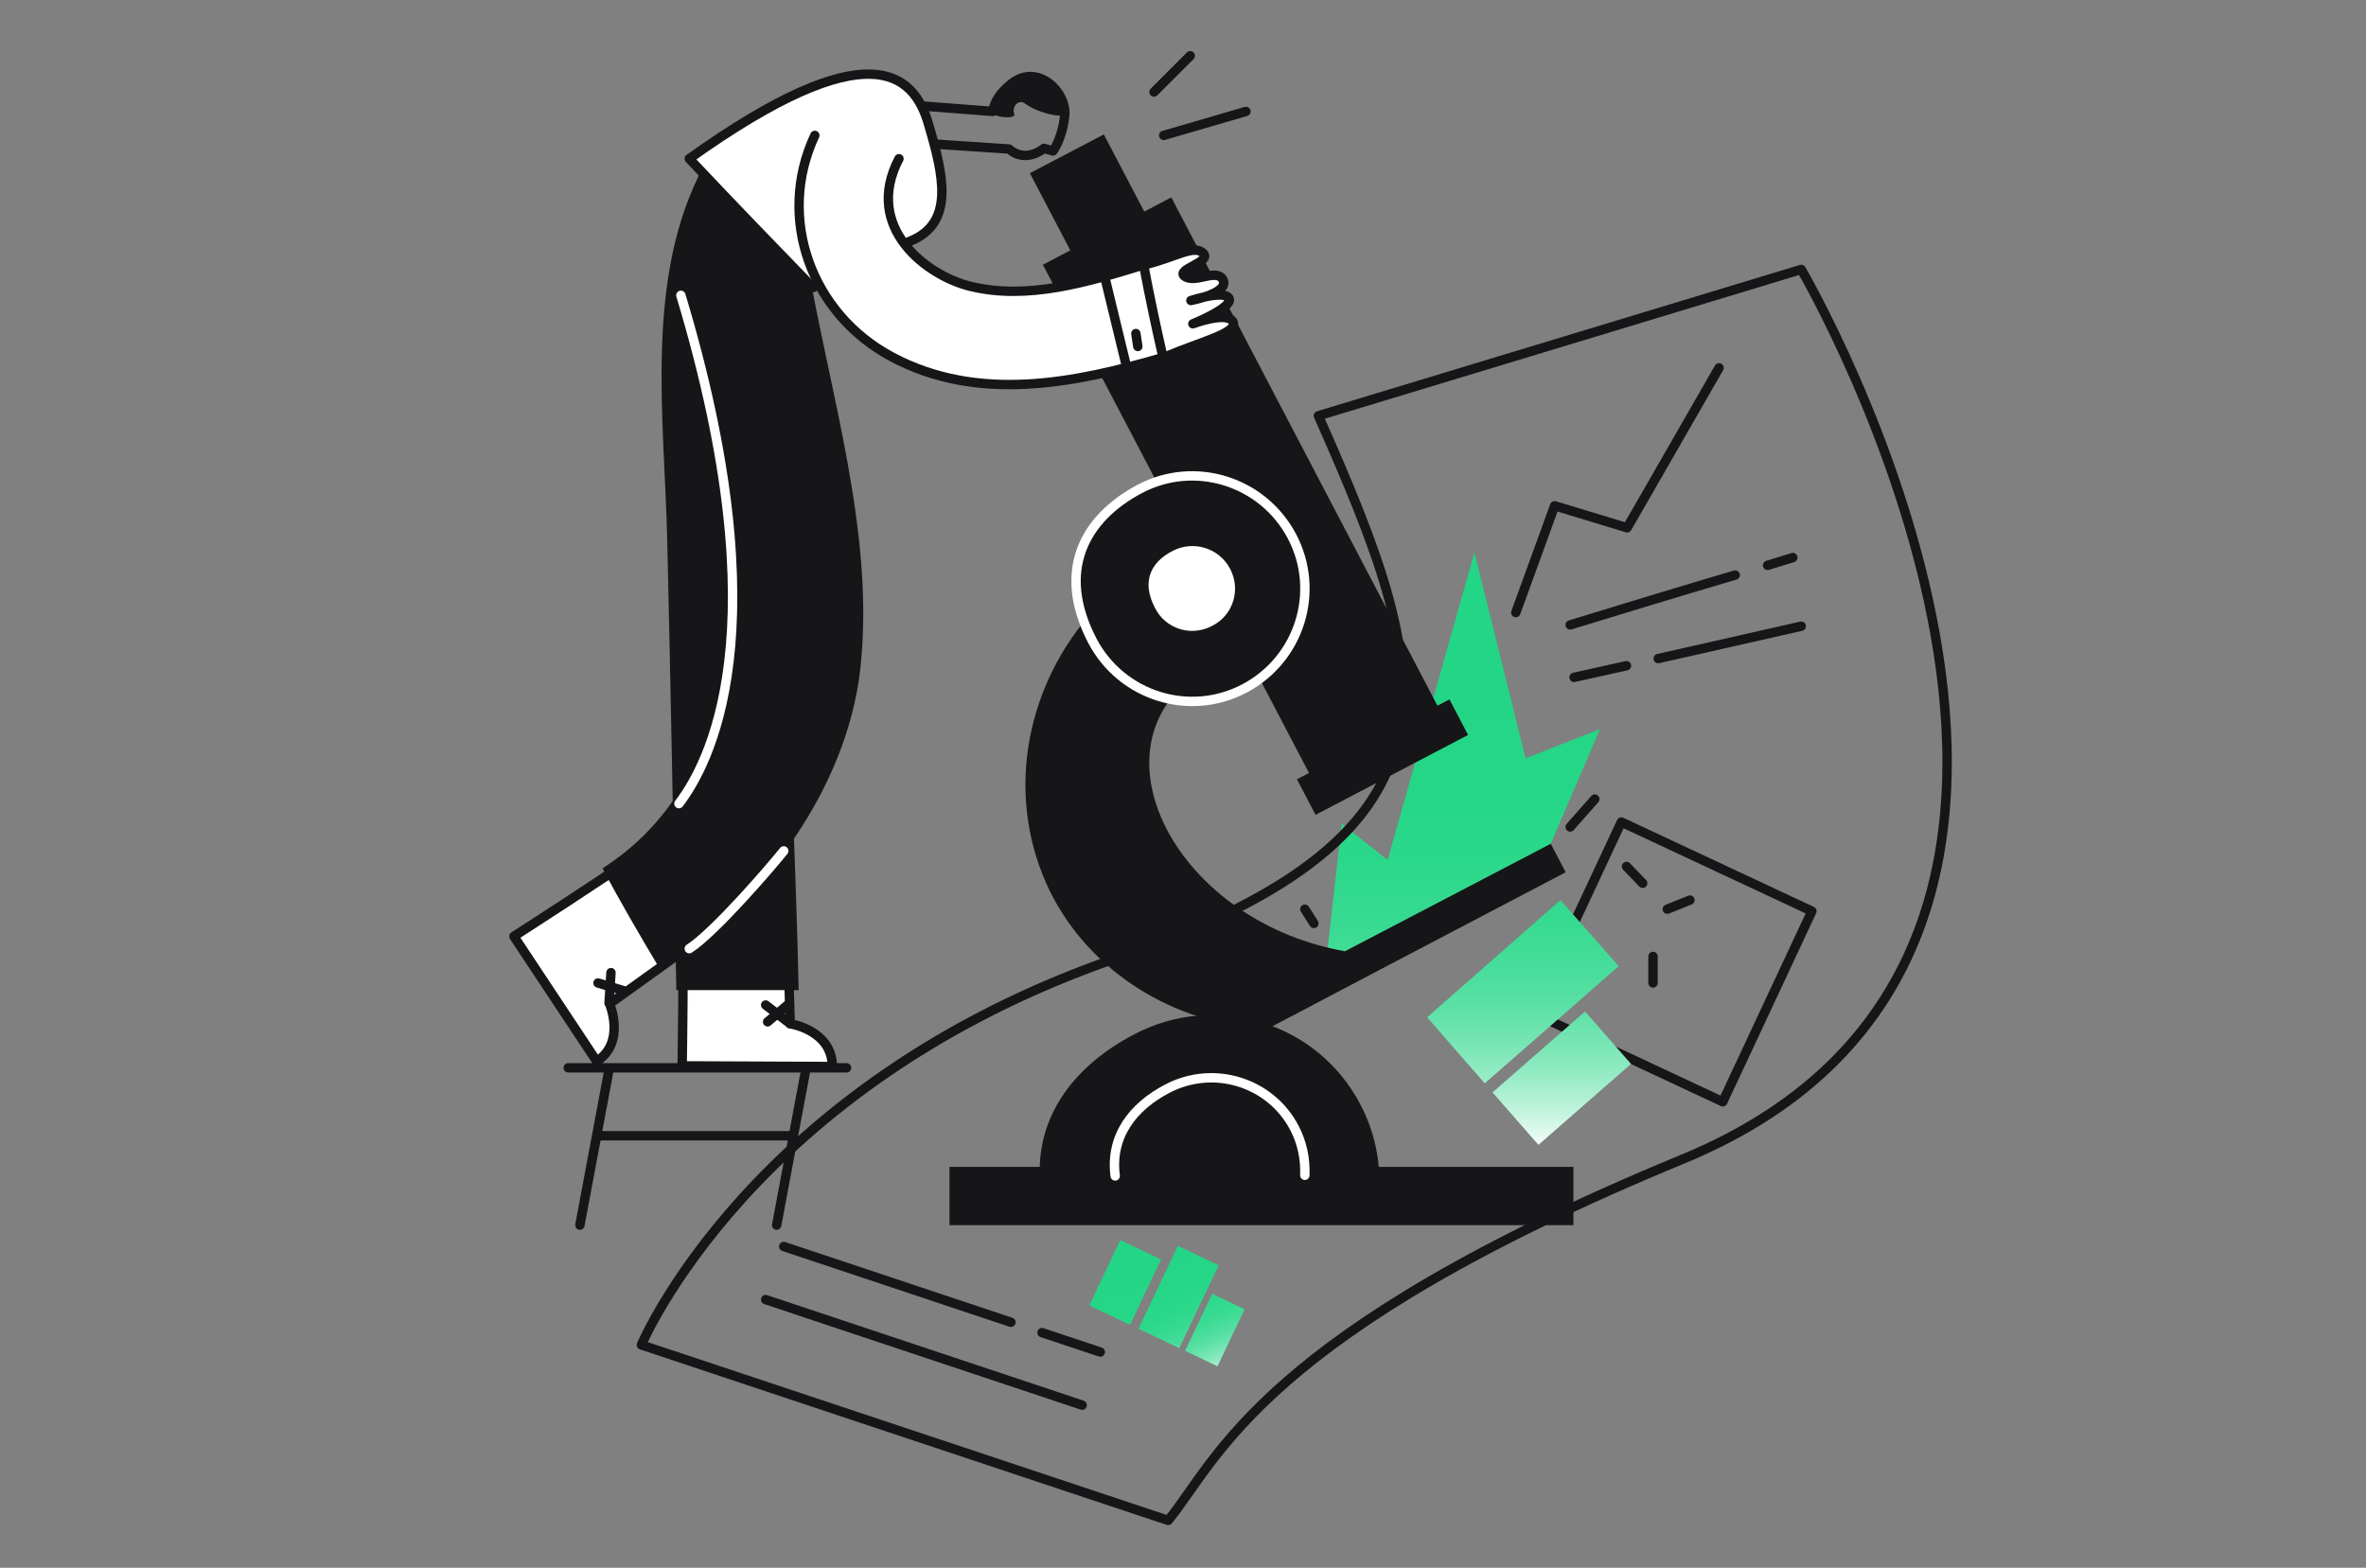 <svg width="252" height="167" viewBox="0 0 252 167" fill="none" xmlns="http://www.w3.org/2000/svg">
<rect x="0" y="0" width="252" height="167" fill="#808080" stroke="none"/>
<path d="M141.113 103.605L142.906 87.741L147.8 91.604L157.038 58.842L162.484 80.775L170.412 77.671L165.172 89.879L141.113 103.605Z" fill="url(#paint0_linear_78_204)"/>
<path d="M90.166 113.744H60.523" stroke="#161518" stroke-miterlimit="10" stroke-linecap="round" stroke-linejoin="round"/>
<path d="M84.445 120.986H63.764" stroke="#161518" stroke-miterlimit="10" stroke-linecap="round" stroke-linejoin="round"/>
<path d="M64.866 113.951L61.764 130.504" stroke="#161518" stroke-miterlimit="10" stroke-linecap="round" stroke-linejoin="round"/>
<path d="M85.823 113.951L82.721 130.504" stroke="#161518" stroke-miterlimit="10" stroke-linecap="round" stroke-linejoin="round"/>
<path d="M165.172 89.879L143.25 101.329C126.567 98.363 117.329 82.43 125.326 73.671C130.703 67.808 121.948 59.049 116.571 64.911C109.402 72.774 107.058 84.155 111.401 94.018C115.33 102.915 124.361 108.847 133.943 109.468C134.357 109.468 134.702 109.537 135.115 109.537L146.904 103.329L166.758 92.914L165.172 89.879Z" fill="#161518"/>
<path d="M124.755 21.028L111.076 28.197L140.504 84.405L154.183 77.237L124.755 21.028Z" fill="#161518"/>
<path d="M154.38 74.499L138.137 83.011L140.12 86.799L156.363 78.287L154.38 74.499Z" fill="#161518"/>
<path d="M117.569 14.318L109.691 18.446L117.144 32.681L125.022 28.553L117.569 14.318Z" fill="#161518"/>
<path d="M137.597 57.117C140.699 62.98 138.424 70.222 132.564 73.326C126.705 76.43 119.466 74.154 116.364 68.291C112.434 60.773 115.537 55.186 121.396 52.082C127.256 48.979 134.494 51.255 137.597 57.117Z" fill="#161518" stroke="white" stroke-miterlimit="10" stroke-linecap="round" stroke-linejoin="round"/>
<path d="M131.461 60.359C132.77 62.842 131.805 65.877 129.323 67.118C126.842 68.429 123.808 67.463 122.568 64.98C120.913 61.807 122.223 59.462 124.705 58.221C127.117 56.979 130.151 57.876 131.461 60.359Z" fill="white" stroke="#161518" stroke-miterlimit="10" stroke-linecap="round" stroke-linejoin="round"/>
<path d="M146.903 126.711C147.041 123.676 146.421 120.572 144.904 117.675C140.354 108.916 129.531 105.605 120.845 110.157C114.227 113.606 109.953 119.262 110.849 126.711H146.903Z" fill="#161518"/>
<path d="M167.584 124.297H101.129V130.504H167.584V124.297Z" fill="#161518"/>
<path d="M138.976 125.193C139.045 123.469 138.7 121.745 137.873 120.158C135.323 115.261 129.256 113.399 124.361 115.951C120.639 117.882 118.226 121.055 118.778 125.262" fill="#161518"/>
<path d="M138.976 125.193C139.045 123.469 138.7 121.745 137.873 120.158C135.323 115.261 129.256 113.399 124.361 115.951C120.639 117.882 118.226 121.055 118.778 125.262" stroke="white" stroke-miterlimit="10" stroke-linecap="round" stroke-linejoin="round"/>
<path d="M140.421 44.288L191.848 28.701C191.848 28.701 234.107 100.846 179.233 123.469C134.423 141.954 129.805 155.334 124.427 161.956L68.312 143.264C68.312 143.264 79.963 115.468 119.05 102.019C158.138 88.569 152.554 71.671 140.421 44.288Z" stroke="#161518" stroke-miterlimit="10" stroke-linecap="round" stroke-linejoin="round"/>
<path d="M115.259 149.679L81.549 138.436" stroke="#161518" stroke-miterlimit="10" stroke-linecap="round" stroke-linejoin="round"/>
<path d="M107.676 140.85C99.61 138.16 91.544 135.47 83.478 132.78" stroke="#161518" stroke-miterlimit="10" stroke-linecap="round" stroke-linejoin="round"/>
<path d="M117.189 144.023C115.121 143.333 113.052 142.643 110.984 141.954" stroke="#161518" stroke-miterlimit="10" stroke-linecap="round" stroke-linejoin="round"/>
<path d="M188.264 60.221C189.16 59.945 190.056 59.669 190.952 59.393" stroke="#161518" stroke-miterlimit="10" stroke-linecap="round" stroke-linejoin="round"/>
<path d="M167.236 66.567C173.096 64.773 178.956 62.98 184.815 61.256" stroke="#161518" stroke-miterlimit="10" stroke-linecap="round" stroke-linejoin="round"/>
<path d="M176.613 70.153C181.715 68.981 186.747 67.877 191.848 66.704" stroke="#161518" stroke-miterlimit="10" stroke-linecap="round" stroke-linejoin="round"/>
<path d="M167.652 72.153C169.514 71.74 171.375 71.326 173.236 70.912" stroke="#161518" stroke-miterlimit="10" stroke-linecap="round" stroke-linejoin="round"/>
<path d="M161.447 65.256L165.584 53.876L173.304 56.221L183.094 39.184" stroke="#161518" stroke-miterlimit="10" stroke-linecap="round" stroke-linejoin="round"/>
<path d="M192.984 97.061L172.689 87.563L163.197 107.868L183.491 117.366L192.984 97.061Z" stroke="#161518" stroke-miterlimit="10" stroke-linecap="round" stroke-linejoin="round"/>
<path d="M158.137 115.399L152.002 108.364L166.203 95.88L172.407 102.915L158.137 115.399Z" fill="url(#paint1_linear_78_204)"/>
<path d="M163.859 121.952L158.965 116.365L168.823 107.743L173.717 113.33L163.859 121.952Z" fill="url(#paint2_linear_78_204)"/>
<path d="M125.601 143.609L121.258 141.54L125.463 132.711L129.806 134.781L125.601 143.609Z" fill="url(#paint3_linear_78_204)"/>
<path d="M120.359 141.126L116.016 139.057L119.325 132.091L123.668 134.16L120.359 141.126Z" fill="url(#paint4_linear_78_204)"/>
<path d="M129.668 145.54L126.221 143.885L129.116 137.815L132.563 139.471L129.668 145.54Z" fill="url(#paint5_linear_78_204)"/>
<path d="M122.912 9.802L126.773 5.94" stroke="#161518" stroke-miterlimit="10" stroke-linecap="round" stroke-linejoin="round"/>
<path d="M123.947 14.423L132.702 11.871" stroke="#161518" stroke-miterlimit="10" stroke-linecap="round" stroke-linejoin="round"/>
<path d="M169.86 85.12L167.24 88.086" stroke="#161518" stroke-miterlimit="10" stroke-linecap="round" stroke-linejoin="round"/>
<path d="M138.977 96.846L139.942 98.363" stroke="#161518" stroke-miterlimit="10" stroke-linecap="round" stroke-linejoin="round"/>
<path d="M173.236 92.293L174.96 94.087" stroke="#161518" stroke-miterlimit="10" stroke-linecap="round" stroke-linejoin="round"/>
<path d="M176.062 101.881V104.708" stroke="#161518" stroke-miterlimit="10" stroke-linecap="round" stroke-linejoin="round"/>
<path d="M177.58 96.846L179.993 95.88" stroke="#161518" stroke-miterlimit="10" stroke-linecap="round" stroke-linejoin="round"/>
<path d="M63.556 113.054L54.732 99.742C54.732 99.742 64.935 93.19 67.968 90.983C71.002 88.776 75.689 99.191 75.689 99.191L64.935 106.916C64.866 106.847 66.728 110.985 63.556 113.054Z" fill="white" stroke="#161518" stroke-miterlimit="10" stroke-linecap="round" stroke-linejoin="round"/>
<path d="M64.867 106.847L65.074 103.605" stroke="#161518" stroke-miterlimit="10" stroke-linecap="round" stroke-linejoin="round"/>
<path d="M63.693 104.708L66.451 105.536" stroke="#161518" stroke-miterlimit="10" stroke-linecap="round" stroke-linejoin="round"/>
<path d="M88.649 113.606L72.656 113.537C72.656 113.537 72.862 101.398 72.656 97.673C72.518 93.949 83.754 95.811 83.754 95.811L84.168 109.054C84.168 109.054 88.649 109.744 88.649 113.606Z" fill="white" stroke="#161518" stroke-miterlimit="10" stroke-linecap="round" stroke-linejoin="round"/>
<path d="M72.036 105.467H85.065C84.789 92.087 83.893 74.223 83.548 60.842C83.41 54.083 83.204 47.323 83.135 40.564C82.997 34.908 82.928 28.977 85.685 23.872C89.477 16.837 78.792 10.63 75 17.596C68.52 29.597 70.795 44.633 71.071 57.807C71.415 72.153 71.76 91.052 72.036 105.467Z" fill="#161518"/>
<path d="M85.891 27.39C85.34 24.079 81.272 22.217 78.308 23.045C74.792 24.011 73.413 27.321 73.965 30.632C77.067 49.048 84.03 79.534 64.383 92.362C64.314 92.431 64.245 92.431 64.176 92.5C66.106 96.156 68.174 99.674 70.311 103.26C70.38 103.191 70.518 103.122 70.587 103.053C81.341 96.087 90.165 83.879 91.613 71.395C93.267 56.91 88.304 41.667 85.891 27.39Z" fill="#161518"/>
<path d="M84.168 109.054L81.549 107.054" stroke="#161518" stroke-miterlimit="10" stroke-linecap="round" stroke-linejoin="round"/>
<path d="M81.756 108.847L83.962 106.985" stroke="#161518" stroke-miterlimit="10" stroke-linecap="round" stroke-linejoin="round"/>
<path d="M72.312 85.603C75.415 81.534 83.343 67.394 72.519 31.459" stroke="white" stroke-miterlimit="10" stroke-linecap="round" stroke-linejoin="round"/>
<path d="M73.414 101.053C76.103 99.329 82.1 92.362 83.479 90.638" stroke="white" stroke-miterlimit="10" stroke-linecap="round" stroke-linejoin="round"/>
<path d="M111.604 8.492C112.638 9.388 113.397 10.63 113.397 12.285C112.018 12.492 109.881 11.595 109.192 11.043C108.502 10.492 107.744 11.388 108.02 12.078C108.295 12.699 106.434 12.492 106.089 12.285C105.952 12.216 105.814 12.078 105.676 12.009C105.745 10.975 106.365 9.94 107.744 8.905C107.951 8.698 108.226 8.492 108.571 8.216C109.536 8.216 110.57 8.354 111.604 8.492Z" fill="#161518"/>
<path d="M107.744 8.905C106.503 9.871 105.882 10.906 105.744 11.871L96.852 11.181L98.092 15.251L107.468 15.872C109.26 17.458 111.191 15.803 111.191 15.803L112.156 16.079C112.156 16.079 113.121 14.837 113.397 12.354C113.672 9.802 110.501 6.698 107.744 8.905Z" stroke="#161518" stroke-miterlimit="10" stroke-linecap="round" stroke-linejoin="round"/>
<path d="M98.921 13.32C97.335 7.664 92.441 3.319 73.414 16.906C77.757 21.527 82.169 26.08 86.581 30.632C89.821 28.977 94.233 26.838 96.991 25.666C101.678 23.735 100.506 18.7 98.921 13.32Z" fill="white" stroke="#161518" stroke-miterlimit="10" stroke-linecap="round" stroke-linejoin="round"/>
<path d="M121.879 28.218C125.257 27.39 127.187 26.011 128.152 26.976C129.117 27.942 125.05 28.701 126.222 29.459C127.394 30.218 129.669 28.494 130.289 29.873C130.841 31.253 126.842 32.011 126.842 32.011C126.842 32.011 130.496 30.839 130.91 31.804C131.323 32.77 127.049 34.494 127.049 34.494C127.049 34.494 130.703 33.115 131.323 34.287C131.875 35.46 128.014 36.356 124.085 38.012" fill="white"/>
<path d="M121.879 28.218C125.257 27.39 127.187 26.011 128.152 26.976C129.117 27.942 125.05 28.701 126.222 29.459C127.394 30.218 129.669 28.494 130.289 29.873C130.841 31.253 126.842 32.011 126.842 32.011C126.842 32.011 130.496 30.839 130.91 31.804C131.323 32.77 127.049 34.494 127.049 34.494C127.049 34.494 130.703 33.115 131.323 34.287C131.875 35.46 128.014 36.356 124.085 38.012" stroke="#161518" stroke-miterlimit="10" stroke-linecap="round" stroke-linejoin="round"/>
<path d="M86.787 14.423C82.651 23.252 86.442 33.46 94.991 38.012C104.159 42.909 114.431 40.84 123.875 38.081C123.117 34.77 122.428 31.529 121.807 28.218C115.948 30.011 109.468 32.011 103.332 30.494C98.782 29.39 91.888 24.286 95.749 16.906" fill="white"/>
<path d="M86.787 14.423C82.651 23.252 86.442 33.46 94.991 38.012C104.159 42.909 114.431 40.84 123.875 38.081C123.117 34.77 122.428 31.529 121.807 28.218C115.948 30.011 109.468 32.011 103.332 30.494C98.782 29.39 91.888 24.286 95.749 16.906" stroke="#161518" stroke-miterlimit="10" stroke-linecap="round" stroke-linejoin="round"/>
<path d="M117.672 29.528L120.016 39.184" stroke="#161518" stroke-miterlimit="10" stroke-linecap="round" stroke-linejoin="round"/>
<path d="M120.98 35.529L121.187 36.908" stroke="#161518" stroke-miterlimit="10" stroke-linecap="round" stroke-linejoin="round"/>
<defs>
<linearGradient id="paint0_linear_78_204" x1="155.76" y1="57.766" x2="155.76" y2="122.553" gradientUnits="userSpaceOnUse">
<stop stop-color="#22D685"/>
<stop offset="0.384" stop-color="#24D686"/>
<stop offset="0.522" stop-color="#2BD88A"/>
<stop offset="0.62" stop-color="#36DA90"/>
<stop offset="0.7" stop-color="#47DD9A"/>
<stop offset="0.768" stop-color="#5DE1A6"/>
<stop offset="0.828" stop-color="#79E6B5"/>
<stop offset="0.883" stop-color="#99ECC7"/>
<stop offset="0.933" stop-color="#BFF3DC"/>
<stop offset="0.978" stop-color="#E8FBF2"/>
<stop offset="1" stop-color="white"/>
</linearGradient>
<linearGradient id="paint1_linear_78_204" x1="162.183" y1="57.766" x2="162.183" y2="122.553" gradientUnits="userSpaceOnUse">
<stop stop-color="#22D685"/>
<stop offset="0.384" stop-color="#24D686"/>
<stop offset="0.522" stop-color="#2BD88A"/>
<stop offset="0.62" stop-color="#36DA90"/>
<stop offset="0.7" stop-color="#47DD9A"/>
<stop offset="0.768" stop-color="#5DE1A6"/>
<stop offset="0.828" stop-color="#79E6B5"/>
<stop offset="0.883" stop-color="#99ECC7"/>
<stop offset="0.933" stop-color="#BFF3DC"/>
<stop offset="0.978" stop-color="#E8FBF2"/>
<stop offset="1" stop-color="white"/>
</linearGradient>
<linearGradient id="paint2_linear_78_204" x1="166.361" y1="57.766" x2="166.361" y2="122.553" gradientUnits="userSpaceOnUse">
<stop stop-color="#22D685"/>
<stop offset="0.384" stop-color="#24D686"/>
<stop offset="0.522" stop-color="#2BD88A"/>
<stop offset="0.62" stop-color="#36DA90"/>
<stop offset="0.7" stop-color="#47DD9A"/>
<stop offset="0.768" stop-color="#5DE1A6"/>
<stop offset="0.828" stop-color="#79E6B5"/>
<stop offset="0.883" stop-color="#99ECC7"/>
<stop offset="0.933" stop-color="#BFF3DC"/>
<stop offset="0.978" stop-color="#E8FBF2"/>
<stop offset="1" stop-color="white"/>
</linearGradient>
<linearGradient id="paint3_linear_78_204" x1="122.14" y1="130.365" x2="129.538" y2="147.531" gradientUnits="userSpaceOnUse">
<stop stop-color="#22D685"/>
<stop offset="0.384" stop-color="#24D686"/>
<stop offset="0.522" stop-color="#2BD88A"/>
<stop offset="0.62" stop-color="#36DA90"/>
<stop offset="0.7" stop-color="#47DD9A"/>
<stop offset="0.768" stop-color="#5DE1A6"/>
<stop offset="0.828" stop-color="#79E6B5"/>
<stop offset="0.883" stop-color="#99ECC7"/>
<stop offset="0.933" stop-color="#BFF3DC"/>
<stop offset="0.978" stop-color="#E8FBF2"/>
<stop offset="1" stop-color="white"/>
</linearGradient>
<linearGradient id="paint4_linear_78_204" x1="117.945" y1="133.311" x2="122.707" y2="149.272" gradientUnits="userSpaceOnUse">
<stop stop-color="#22D685"/>
<stop offset="0.384" stop-color="#24D686"/>
<stop offset="0.522" stop-color="#2BD88A"/>
<stop offset="0.62" stop-color="#36DA90"/>
<stop offset="0.7" stop-color="#47DD9A"/>
<stop offset="0.768" stop-color="#5DE1A6"/>
<stop offset="0.828" stop-color="#79E6B5"/>
<stop offset="0.883" stop-color="#99ECC7"/>
<stop offset="0.933" stop-color="#BFF3DC"/>
<stop offset="0.978" stop-color="#E8FBF2"/>
<stop offset="1" stop-color="white"/>
</linearGradient>
<linearGradient id="paint5_linear_78_204" x1="124.119" y1="129.512" x2="131.516" y2="146.678" gradientUnits="userSpaceOnUse">
<stop stop-color="#22D685"/>
<stop offset="0.384" stop-color="#24D686"/>
<stop offset="0.522" stop-color="#2BD88A"/>
<stop offset="0.62" stop-color="#36DA90"/>
<stop offset="0.7" stop-color="#47DD9A"/>
<stop offset="0.768" stop-color="#5DE1A6"/>
<stop offset="0.828" stop-color="#79E6B5"/>
<stop offset="0.883" stop-color="#99ECC7"/>
<stop offset="0.933" stop-color="#BFF3DC"/>
<stop offset="0.978" stop-color="#E8FBF2"/>
<stop offset="1" stop-color="white"/>
</linearGradient>
</defs>
</svg>
